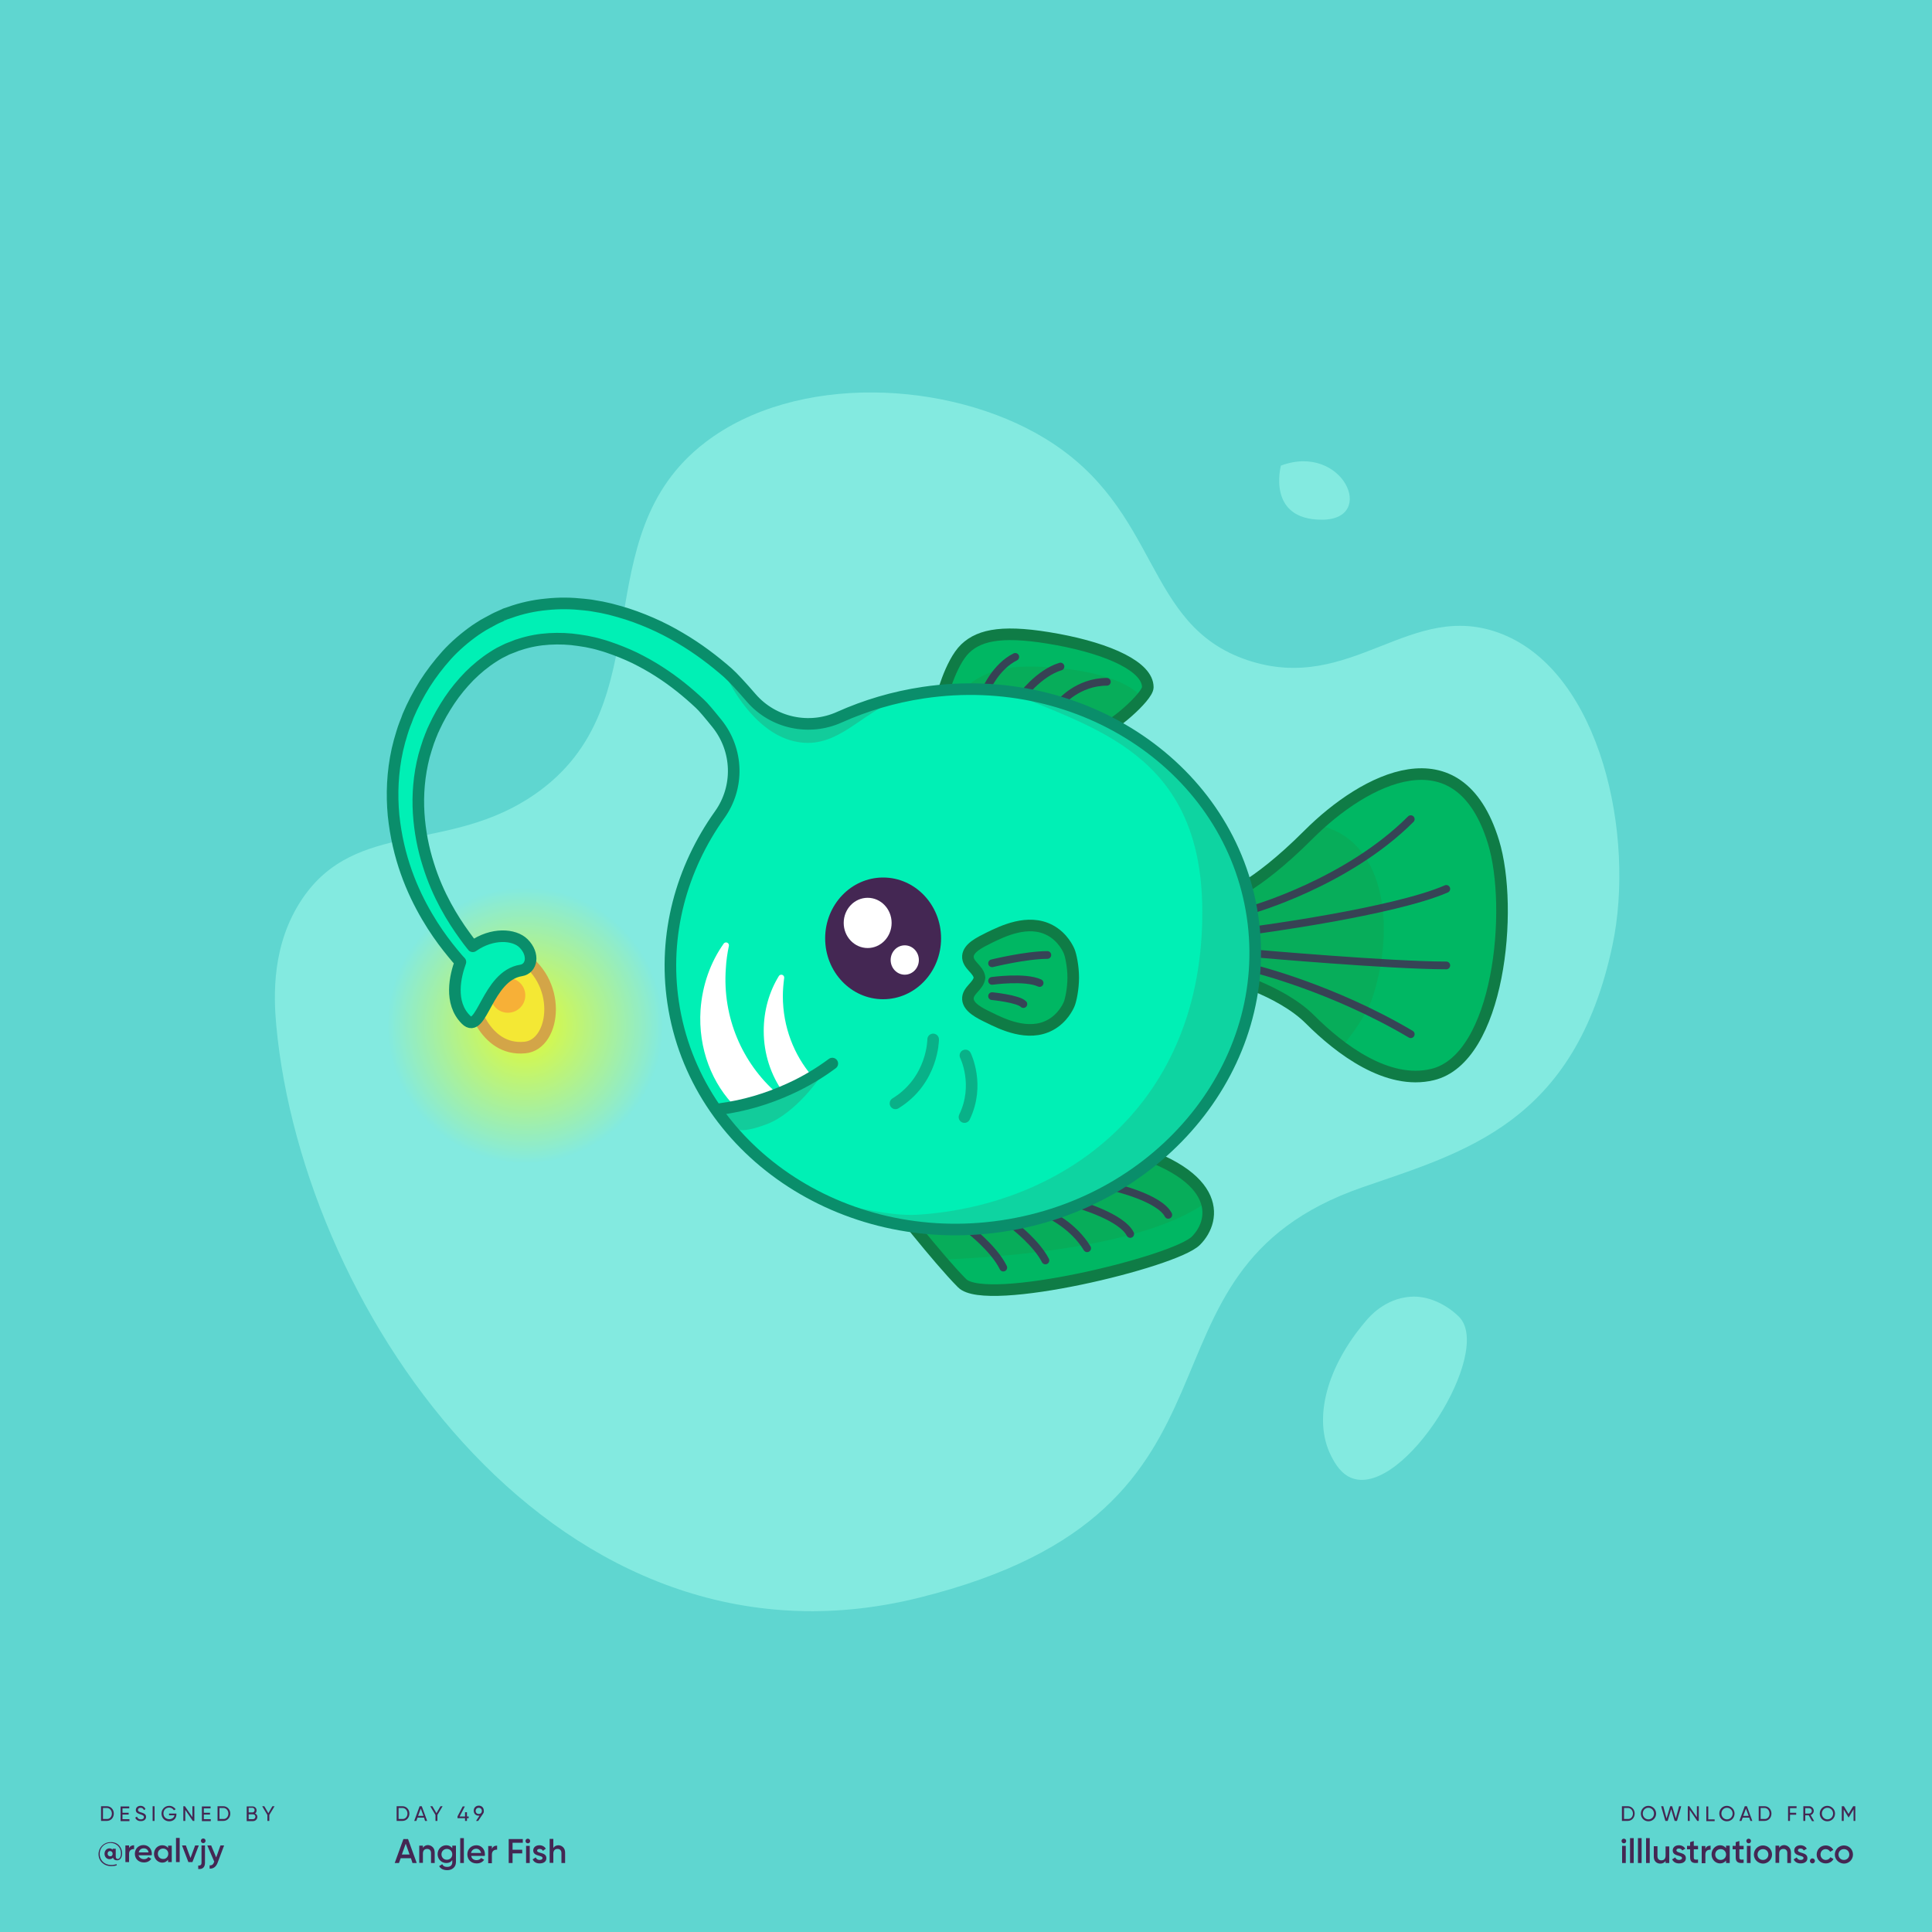 <svg version="1.1" id="Layer_1" xmlns="http://www.w3.org/2000/svg" x="0" y="0" viewBox="0 0 1000 1000" xml:space="preserve"><style>.st1{fill:#442753}.st2{fill:#83eae0}.st4{fill:#00b763}.st5{fill:#07ad5a}.st6,.st7{fill:none;stroke-linecap:round;stroke-linejoin:round;stroke-miterlimit:10}.st6{opacity:.8;stroke:#442753;stroke-width:4}.st7{stroke:#0f7c46;stroke-width:6}.st8{fill:#f4e834}.st12{fill:#12cc9b}.st14{fill:#fff}.st15,.st16,.st17{fill:none;stroke:#0a8e6b;stroke-width:6;stroke-linecap:round;stroke-linejoin:round;stroke-miterlimit:10}.st16,.st17{stroke:#fff;stroke-width:3}.st17{opacity:.3;stroke:#212121;stroke-width:6}</style><path id="XMLID_11_" fill="#5fd6d0" d="M0 0h1000v1000H0z"/><path class="st1" d="M63.2 959.2c0 2.5-1.2 3.7-2.6 3.7-1.1 0-1.9-.5-2.1-1.4-.4.5-1 .8-1.8.8-1.5 0-2.6-1.2-2.6-2.8 0-1.6 1.1-2.8 2.6-2.8.7 0 1.2.3 1.6.7v-.5h1.6v3.9c0 .8.3 1.4 1 1.4.9 0 1.7-.9 1.7-3 0-3-2.3-5.3-5.4-5.3-3.1 0-5.6 2.4-5.6 5.7 0 3.3 2.5 5.7 5.9 5.7 1.1 0 2.1-.2 2.9-.4v.6c-.8.3-1.7.4-2.9.4-3.7 0-6.5-2.6-6.5-6.2 0-3.4 2.7-6.2 6.2-6.2 3.9-.2 6 2.9 6 5.7zm-4.9.3c0-.8-.6-1.4-1.3-1.4-.8 0-1.3.5-1.3 1.4 0 .8.6 1.3 1.3 1.3.8.1 1.3-.5 1.3-1.3zM69.4 955.1v2c-1.2-.1-2.6.5-2.6 2.4v4.3h-1.9v-8.6h1.9v1.4c.5-1.1 1.5-1.5 2.6-1.5zM74.6 962.3c1 0 1.8-.5 2.2-1.1l1.5.9c-.8 1.2-2.1 1.9-3.8 1.9-2.8 0-4.7-1.9-4.7-4.5 0-2.5 1.8-4.5 4.5-4.5 2.6 0 4.3 2.1 4.3 4.5 0 .3 0 .5-.1.8h-6.8c.4 1.3 1.5 2 2.9 2zm2.3-3.5c-.3-1.5-1.3-2.1-2.5-2.1-1.4 0-2.3.8-2.6 2.1h5.1zM88.9 955.2v8.6H87v-1.2c-.7.9-1.7 1.5-3 1.5-2.3 0-4.3-2-4.3-4.5 0-2.6 1.9-4.5 4.3-4.5 1.3 0 2.3.5 3 1.4v-1.2h1.9zm-1.8 4.3c0-1.6-1.2-2.7-2.7-2.7-1.5 0-2.7 1.1-2.7 2.7s1.2 2.7 2.7 2.7c1.5.1 2.7-1.1 2.7-2.7zM91.1 951.3H93v12.5h-1.9v-12.5zM102.9 955.2l-3.3 8.6h-2.1l-3.3-8.6h2l2.4 6.5 2.4-6.5h1.9zM104.2 955.2h1.9v8.9c0 2.4-1.2 3.5-3.5 3.3v-1.8c1.1.1 1.7-.3 1.7-1.5v-8.9zm-.2-2.4c0-.7.5-1.2 1.2-1.2s1.2.5 1.2 1.2c0 .6-.5 1.2-1.2 1.2s-1.2-.6-1.2-1.2zM116 955.2l-3.3 8.8c-.8 2.2-2.2 3.3-4.2 3.2v-1.7c1.2.1 1.9-.5 2.3-1.7l.1-.2-3.6-8.4h2l2.6 6.2 2.2-6.2h1.9z"/><g><path class="st1" d="M211.9 938.7c0 2.1-1.5 3.8-3.6 3.8h-3v-7.6h3c2.1 0 3.6 1.7 3.6 3.8zm-1 0c0-1.6-1.1-2.9-2.6-2.9h-2v5.7h2c1.5.1 2.6-1.2 2.6-2.8zM219.5 940.8h-3.4l-.6 1.7h-1.1l2.8-7.6h1.1l2.8 7.6H220l-.5-1.7zm-.3-.9l-1.4-3.8-1.4 3.8h2.8zM226.4 939.4v3.1h-1v-3.1l-2.7-4.5h1.1l2.1 3.6 2.1-3.6h1.1l-2.7 4.5zM242.6 941.1h-.9v1.4h-1v-1.4h-3.9v-.9l2.7-5.2h1.1l-2.7 5.2h2.8V938h1v2.2h.9v.9zM250 938.8l-2.5 3.7h-1.1l1.8-2.7h-.4c-1.5 0-2.6-1-2.6-2.6 0-1.5 1.1-2.6 2.6-2.6s2.6 1 2.6 2.6c.1.7-.1 1.2-.4 1.6zm-2.2.1c1 0 1.6-.6 1.6-1.6s-.7-1.6-1.6-1.6-1.6.6-1.6 1.6.7 1.6 1.6 1.6z"/></g><g><path class="st1" d="M58.9 938.7c0 2.1-1.5 3.8-3.6 3.8h-3v-7.6h3c2.1 0 3.6 1.7 3.6 3.8zm-1 0c0-1.6-1.1-2.9-2.6-2.9h-2v5.7h2c1.5.1 2.6-1.2 2.6-2.8zM67 941.6v1h-4.6V935h4.5v1h-3.5v2.3h3.2v.9h-3.2v2.4H67zM70 940.8l.9-.5c.3.8.9 1.4 2 1.4s1.6-.5 1.6-1.2c0-.8-.7-1-1.8-1.4-1.2-.4-2.4-.8-2.4-2.2 0-1.4 1.1-2.2 2.4-2.2 1.3 0 2.2.7 2.6 1.7l-.8.5c-.3-.7-.8-1.2-1.7-1.2-.8 0-1.4.4-1.4 1.1 0 .7.5 1 1.6 1.3 1.3.4 2.6.8 2.6 2.3 0 1.3-1.1 2.2-2.6 2.2-1.5.1-2.6-.7-3-1.8zM80 934.9v7.6h-1v-7.6h1zM91.3 939.2c0 1.9-1.4 3.5-3.7 3.5-2.4 0-4-1.8-4-4s1.7-4 4-4c1.4 0 2.7.8 3.3 1.8l-.9.5c-.4-.8-1.4-1.4-2.4-1.4-1.8 0-3 1.3-3 3s1.2 3 3 3c1.6 0 2.5-.9 2.7-2h-2.8v-.9h3.8v.5zM100.6 934.9v7.6h-.8l-3.9-5.7v5.7h-1v-7.6h.8l3.9 5.7v-5.7h1zM109.1 941.6v1h-4.6V935h4.5v1h-3.5v2.3h3.2v.9h-3.2v2.4h3.6zM119.2 938.7c0 2.1-1.5 3.8-3.6 3.8h-3v-7.6h3c2 0 3.6 1.7 3.6 3.8zm-1 0c0-1.6-1.1-2.9-2.6-2.9h-2v5.7h2c1.5.1 2.6-1.2 2.6-2.8zM133.2 940.4c0 1.2-1 2.2-2.2 2.2h-3.3V935h3c1.2 0 2.1.9 2.1 2.1 0 .7-.3 1.2-.8 1.6.7.2 1.2.8 1.2 1.7zm-4.5-4.6v2.3h2c.6 0 1.1-.5 1.1-1.2 0-.6-.5-1.2-1.1-1.2h-2zm3.5 4.5c0-.7-.5-1.2-1.2-1.2h-2.3v2.5h2.3c.7 0 1.2-.6 1.2-1.3zM139.4 939.4v3.1h-1v-3.1l-2.7-4.5h1.1l2.1 3.6 2.1-3.6h1.1l-2.7 4.5z"/></g><g><path class="st1" d="M212.7 961.8h-5.3l-.9 2.5h-2.2l4.5-12.4h2.4l4.5 12.4h-2.2l-.8-2.5zm-.7-1.9l-2-5.6-2 5.6h4zM225 958.9v5.4h-1.9v-5.2c0-1.3-.8-2.1-2-2.1-1.3 0-2.2.7-2.2 2.5v4.7H217v-8.9h1.9v1.1c.6-.9 1.5-1.4 2.7-1.4 2 .2 3.4 1.6 3.4 3.9zM236 955.4v8.4c0 2.8-2.2 4.2-4.5 4.2-1.9 0-3.5-.7-4.2-2.1l1.6-1c.4.8 1 1.4 2.6 1.4s2.6-.9 2.6-2.4v-1.1c-.7 1-1.7 1.5-3.1 1.5-2.5 0-4.5-2-4.5-4.6s2-4.6 4.5-4.6c1.4 0 2.4.6 3.1 1.5v-1.3h1.9zm-1.9 4.4c0-1.6-1.2-2.8-2.8-2.8-1.6 0-2.8 1.2-2.8 2.8s1.2 2.8 2.8 2.8c1.6 0 2.8-1.2 2.8-2.8zM238.2 951.4h1.9v12.9h-1.9v-12.9zM246.7 962.8c1.1 0 1.9-.5 2.3-1.1l1.6.9c-.8 1.2-2.1 1.9-3.9 1.9-2.9 0-4.8-2-4.8-4.7 0-2.6 1.9-4.7 4.7-4.7 2.6 0 4.4 2.1 4.4 4.7 0 .3 0 .5-.1.8h-7c.2 1.5 1.3 2.2 2.8 2.2zm2.3-3.7c-.3-1.5-1.4-2.2-2.5-2.2-1.4 0-2.4.8-2.7 2.2h5.2zM257.3 955.3v2.1c-1.3-.1-2.7.5-2.7 2.5v4.5h-1.9v-8.9h1.9v1.5c.5-1.3 1.5-1.7 2.7-1.7zM265.3 953.9v3.5h5v1.9h-5v5h-2v-12.4h7.3v1.9h-5.3zM272 952.9c0-.7.5-1.2 1.2-1.2s1.2.5 1.2 1.2-.5 1.2-1.2 1.2c-.6 0-1.2-.5-1.2-1.2zm.3 2.5h1.9v8.9h-1.9v-8.9zM282.8 961.8c0 1.8-1.5 2.7-3.5 2.7-1.8 0-3-.8-3.6-2.1l1.6-1c.3.8 1 1.3 2 1.3.8 0 1.5-.3 1.5-1 0-1.6-4.8-.7-4.8-3.9 0-1.7 1.4-2.7 3.2-2.7 1.5 0 2.7.7 3.3 1.8L281 958c-.3-.7-.9-1-1.7-1-.7 0-1.3.3-1.3.9.1 1.6 4.8.6 4.8 3.9zM292.5 958.9v5.4h-1.9v-5.2c0-1.3-.8-2.1-2-2.1-1.3 0-2.2.7-2.2 2.5v4.7h-1.9v-12.4h1.9v4.7c.6-.9 1.5-1.4 2.7-1.4 1.9.1 3.4 1.5 3.4 3.8z"/></g><g><path class="st1" d="M846.1 938.7c0 2.1-1.5 3.8-3.6 3.8h-3v-7.6h3c2.1 0 3.6 1.7 3.6 3.8zm-.9 0c0-1.6-1.1-2.9-2.6-2.9h-2v5.7h2c1.5.1 2.6-1.2 2.6-2.8zM849.3 938.7c0-2.2 1.7-4 3.9-4s4 1.8 4 4-1.7 4-4 4c-2.2 0-3.9-1.8-3.9-4zm6.8 0c0-1.7-1.3-3-2.9-3-1.7 0-2.9 1.3-2.9 3s1.3 3 2.9 3c1.7 0 2.9-1.3 2.9-3zM859.8 934.9h1.1l1.7 6.3 1.9-6.3h1l1.9 6.3 1.7-6.3h1.1l-2.2 7.6h-1.2l-1.8-6.1-1.8 6.1H862l-2.2-7.6zM879.3 934.9v7.6h-.8l-3.9-5.7v5.7h-1v-7.6h.8l3.9 5.7v-5.7h1zM887.5 941.6v1h-4.3V935h1v6.7h3.3zM889.9 938.7c0-2.2 1.7-4 3.9-4s4 1.8 4 4-1.7 4-4 4c-2.2 0-3.9-1.8-3.9-4zm6.9 0c0-1.7-1.3-3-2.9-3-1.7 0-2.9 1.3-2.9 3s1.3 3 2.9 3c1.6 0 2.9-1.3 2.9-3zM905.4 940.8H902l-.6 1.7h-1.1l2.8-7.6h1.1l2.8 7.6h-1l-.6-1.7zm-.3-.9l-1.4-3.8-1.4 3.8h2.8zM916.9 938.7c0 2.1-1.5 3.8-3.6 3.8h-3v-7.6h3c2.1 0 3.6 1.7 3.6 3.8zm-1 0c0-1.6-1.1-2.9-2.6-2.9h-2v5.7h2c1.6.1 2.6-1.2 2.6-2.8zM926.5 935.8v2.5h3.2v1h-3.2v3.2h-1v-7.6h4.4v1h-3.4zM936.2 939.6h-1.8v2.9h-1v-7.6h3c1.3 0 2.4 1.1 2.4 2.4 0 1-.7 1.9-1.6 2.2l1.8 3.1h-1.1l-1.7-3zm-1.8-.9h2c.8 0 1.4-.6 1.4-1.4 0-.8-.6-1.4-1.4-1.4h-2v2.8zM941.9 938.7c0-2.2 1.7-4 3.9-4s4 1.8 4 4-1.7 4-4 4c-2.2 0-3.9-1.8-3.9-4zm6.9 0c0-1.7-1.3-3-2.9-3-1.7 0-2.9 1.3-2.9 3s1.3 3 2.9 3c1.6 0 2.9-1.3 2.9-3zM960.4 942.5h-1v-6l-2.5 4.2h-.1l-2.5-4.1v5.9h-1v-7.6h1.1l2.4 4 2.4-4h1.1v7.6z"/><g><path class="st1" d="M839.3 952.9c0-.7.5-1.2 1.2-1.2s1.2.5 1.2 1.2-.5 1.2-1.2 1.2c-.6 0-1.2-.5-1.2-1.2zm.3 2.5h1.9v8.9h-1.9v-8.9zM843.7 951.4h1.9v12.9h-1.9v-12.9zM847.8 951.4h1.9v12.9h-1.9v-12.9zM852 951.4h1.9v12.9H852v-12.9zM864 955.4v8.9h-1.9v-1.1c-.6.9-1.5 1.4-2.7 1.4-2 0-3.4-1.3-3.4-3.6v-5.4h1.9v5.2c0 1.3.8 2.1 2 2.1 1.3 0 2.2-.7 2.2-2.5v-4.7h1.9zM872.6 961.8c0 1.8-1.5 2.7-3.5 2.7-1.8 0-3-.8-3.6-2.1l1.6-1c.3.8 1 1.3 2 1.3.8 0 1.5-.3 1.5-1 0-1.6-4.8-.7-4.8-3.9 0-1.7 1.4-2.7 3.2-2.7 1.5 0 2.7.7 3.3 1.8l-1.6.9c-.3-.7-.9-1-1.7-1-.7 0-1.3.3-1.3.9.2 1.8 4.9.8 4.9 4.1zM876.7 957.3v4.2c0 1.1.7 1.1 2.2 1v1.7c-2.9.4-4.1-.5-4.1-2.8v-4.2h-1.6v-1.8h1.6v-1.9l1.9-.6v2.5h2.2v1.8h-2.2zM885.4 955.3v2.1c-1.3-.1-2.7.5-2.7 2.5v4.5h-1.9v-8.9h1.9v1.5c.5-1.3 1.5-1.7 2.7-1.7zM895.3 955.4v8.9h-1.9V963c-.7.9-1.7 1.5-3.1 1.5-2.4 0-4.4-2-4.4-4.7 0-2.6 2-4.7 4.4-4.7 1.4 0 2.4.6 3.1 1.5v-1.3h1.9zm-1.9 4.5c0-1.6-1.2-2.8-2.8-2.8-1.6 0-2.8 1.2-2.8 2.8 0 1.6 1.2 2.8 2.8 2.8 1.6 0 2.8-1.2 2.8-2.8zM900.3 957.3v4.2c0 1.1.7 1.1 2.2 1v1.7c-2.9.4-4.1-.5-4.1-2.8v-4.2h-1.6v-1.8h1.6v-1.9l1.9-.6v2.5h2.2v1.8h-2.2zM903.9 952.9c0-.7.5-1.2 1.2-1.2s1.2.5 1.2 1.2-.5 1.2-1.2 1.2c-.6 0-1.2-.5-1.2-1.2zm.3 2.5h1.9v8.9h-1.9v-8.9zM907.8 959.9c0-2.6 2.1-4.7 4.7-4.7s4.7 2 4.7 4.7c0 2.6-2.1 4.7-4.7 4.7-2.6-.1-4.7-2.1-4.7-4.7zm7.5 0c0-1.6-1.2-2.8-2.8-2.8-1.6 0-2.8 1.2-2.8 2.8 0 1.6 1.2 2.8 2.8 2.8 1.6 0 2.8-1.2 2.8-2.8zM927 958.9v5.4h-1.9v-5.2c0-1.3-.8-2.1-2-2.1-1.3 0-2.2.7-2.2 2.5v4.7H919v-8.9h1.9v1.1c.6-.9 1.5-1.4 2.7-1.4 1.9.2 3.4 1.6 3.4 3.9zM935.5 961.8c0 1.8-1.5 2.7-3.5 2.7-1.8 0-3-.8-3.6-2.1l1.6-1c.3.8 1 1.3 2 1.3.8 0 1.5-.3 1.5-1 0-1.6-4.8-.7-4.8-3.9 0-1.7 1.4-2.7 3.2-2.7 1.5 0 2.7.7 3.3 1.8l-1.6.9c-.3-.7-.9-1-1.7-1-.7 0-1.3.3-1.3.9.1 1.8 4.9.8 4.9 4.1zM936.8 963.2c0-.7.6-1.3 1.3-1.3.7 0 1.3.6 1.3 1.3 0 .7-.6 1.3-1.3 1.3-.7 0-1.3-.6-1.3-1.3zM940.3 959.9c0-2.6 2-4.7 4.7-4.7 1.7 0 3.2.9 3.9 2.3l-1.6 1c-.4-.8-1.3-1.4-2.3-1.4-1.6 0-2.7 1.2-2.7 2.8 0 1.6 1.2 2.8 2.7 2.8 1.1 0 1.9-.5 2.4-1.4l1.6.9c-.7 1.4-2.2 2.3-4 2.3-2.7 0-4.7-2-4.7-4.6zM949.7 959.9c0-2.6 2.1-4.7 4.7-4.7s4.7 2 4.7 4.7c0 2.6-2.1 4.7-4.7 4.7-2.6-.1-4.7-2.1-4.7-4.7zm7.5 0c0-1.6-1.2-2.8-2.8-2.8s-2.8 1.2-2.8 2.8c0 1.6 1.2 2.8 2.8 2.8s2.8-1.2 2.8-2.8z"/></g></g><path id="XMLID_1_" class="st2" d="M365 229c-63.8 48.9-20.9 135.3-88 182-44.7 31.1-92.7 12.9-120.6 54.3-15.8 23.5-14.8 50.1-13.4 65.5C157 681 290.2 873 475.6 827s101-168 229.7-212.5c52.9-18.3 109.8-33.2 129.3-125.2 12-56.6-6-140.8-57.1-161.1-47.4-18.8-77.7 31.6-131.8 13.5-54.3-18.2-44.4-77.9-104.7-114.7-49.7-30.3-129.1-34-176 2z"/><path id="XMLID_16_" class="st2" d="M707 683.7c-20.2 23.6-27.7 50.8-18 69.9 2 4 5.3 9.6 11.1 11.6 26.7 9.2 73.1-65.5 55.1-83.6-6.1-6.1-15.8-11.2-25.3-10.4-13.1 1-21.1 10.3-22.9 12.5z"/><g><radialGradient id="XMLID_80_" cx="271.817" cy="530.833" r="71.387" gradientUnits="userSpaceOnUse"><stop offset="0" stop-color="#ff0"/><stop offset="1" stop-color="#ff0" stop-opacity="0"/></radialGradient><ellipse id="XMLID_17_" cx="271.8" cy="530.8" rx="102.9" ry="99.4" opacity=".79" fill="url(#XMLID_80_)"/><path id="XMLID_21_" class="st4" d="M633.1 464.7s15.2-3.7 44.2-32.7 77.8-54.5 95.7 3.7c10.6 34.4 3.1 112.3-31.6 120.5-23.3 5.6-47.9-13.1-63.4-28.6s-45-23.2-45-23.2v-39.7z"/><path id="XMLID_61_" class="st5" d="M633.1 464.7v39.8s29.5 7.7 45 23.2c4.7 4.7 10.3 9.8 16.4 14.3 4.3-5.2 12.7-16.5 15.6-24.8 13.2-39 5.8-83.5-27.8-90-1.7 1.6-3.4 3.2-5 4.8-29 29-44.2 32.7-44.2 32.7z"/><path id="XMLID_46_" class="st6" d="M647.7 470.9s49.5-13.9 82.5-46.9"/><path id="XMLID_47_" class="st6" d="M649.1 481.5s72.2-9.5 99.5-21.4"/><path id="XMLID_48_" class="st6" d="M649.4 501.5s40.4 9.9 80.8 33.8"/><path id="XMLID_49_" class="st6" d="M649.4 493.5s70.2 6.2 99.2 6.2"/><path id="XMLID_20_" class="st4" d="M487.1 362.2s4.7-19 12.5-26.5 20.7-9.7 47.8-4.7c27 5 46.7 14.2 46.7 24.7 0 5-19.6 21.9-24.4 21.9s-69-17.2-82.6-15.4z"/><path id="XMLID_104_" class="st5" d="M532.2 345c-23.2 0-33.5 10.3-37.4 17.4 21.8 2.2 70.8 15.2 74.9 15.2 3.6 0 15.8-9.8 21.4-16.6-9.2-11.1-35.9-16-58.9-16z"/><path id="XMLID_40_" class="st6" d="M510.3 357s5.1-12 15.2-17"/><path id="XMLID_90_" class="st6" d="M548.9 345c-11.5 3.5-20.5 16-20.5 16"/><path id="XMLID_94_" class="st6" d="M548.9 363.7s9-10.8 24-10.8"/><path id="XMLID_8_" class="st7" d="M487.1 362.2s4.7-19 12.5-26.5 20.7-9.7 47.8-4.7c27 5 46.7 14.2 46.7 24.7 0 5-19.6 21.9-24.4 21.9s-69-17.2-82.6-15.4z"/><path id="XMLID_5_" class="st7" d="M633.1 464.7s15.2-3.7 44.2-32.7 77.8-54.5 95.7 3.7c10.6 34.4 3.1 112.3-31.6 120.5-23.3 5.6-47.9-13.1-63.4-28.6s-45-23.2-45-23.2v-39.7z"/><path id="XMLID_19_" class="st4" d="M461 620.2s24.5 31.5 37 44 110-11 121-22 14-36-44-50c.1 0-52.4 43.8-114 28z"/><path id="XMLID_63_" class="st5" d="M486.9 652c37.5-1.5 106.5-7.3 137.6-29.8-3.3-10.5-16.6-22-49.5-29.9 0 0-49.2 41-108.2 29.3-1 .9-1.9 1.7-2.7 2.6 4.7 5.9 14.2 17.8 22.8 27.8z"/><path id="XMLID_27_" class="st6" d="M501.4 636.2s13 9.9 17.9 19.9"/><path id="XMLID_28_" class="st6" d="M525.5 635s11 8.5 15.6 17.4"/><path id="XMLID_30_" class="st6" d="M543.2 628.7s12.3 5.6 19.5 17.4"/><path id="XMLID_31_" class="st6" d="M558.4 623.5s22.1 6.3 26.6 15.2"/><path id="XMLID_35_" class="st6" d="M576.6 614.5s23.5 5.4 28.1 14.3"/><path id="XMLID_10_" class="st7" d="M461 620.2s24.5 31.5 37 44 110-11 121-22 14-36-44-50c.1 0-52.4 43.8-114 28z"/><path id="XMLID_13_" class="st8" d="M244.1 517.2s6 27.1 27.6 25c16.1-1.5 20-35.4-4.1-48.3-24.2-12.8-23.5 23.3-23.5 23.3z"/><path id="XMLID_12_" d="M244.1 517.2s6 27.1 27.6 25c16.1-1.5 20-35.4-4.1-48.3-24.2-12.8-23.5 23.3-23.5 23.3z" fill="#f4e834" stroke="#d3a548" stroke-width="6" stroke-miterlimit="10"/><circle id="XMLID_55_" class="st8" cx="262.9" cy="515.2" r="10.2"/><circle id="XMLID_18_" cx="262.9" cy="515.2" r="9" opacity=".66" fill="#f99338"/><path id="XMLID_2_" d="M648.3 474.3C637 398.1 560.7 346.2 478 358.5c-15.5 2.3-30.1 6.7-43.5 12.7-15.7 7.1-34.3 3.1-45.6-9.9-5-5.8-9.7-10.9-12.2-13.1-7.1-6.2-15.3-12.5-24.7-18-4.7-2.8-9.7-5.4-15-7.7-5.3-2.3-10.9-4.4-16.7-6-1.5-.4-2.9-.8-4.4-1.2-1.5-.3-3-.7-4.5-1-1.5-.3-3.1-.5-4.6-.8-1.5-.3-3.1-.4-4.7-.6-6.3-.7-12.7-.8-19.2-.1-6.5.6-13 2-19.3 4.3l-1.2.4-.6.2-.3.1c-.8.3-.3.1-.5.2l-.1.1-2 .9-2 .9-1 .5c-.3.2-.8.4-1.1.6-1.6.8-3.1 1.7-4.6 2.5-1.5.9-2.8 1.8-4.2 2.7-5.4 3.8-10.4 8.1-14.7 12.8-4.3 4.8-8.2 9.9-11.5 15.1-3.3 5.3-6.2 10.8-8.6 16.5l-.4 1.1-.4 1.1-.8 2c-.2.6-.5 1.4-.8 2.2l-.7 2.2c-.5 1.5-.8 2.9-1.3 4.4-.4 1.5-.7 2.9-1.1 4.4-2.6 11.7-3 23.2-2 34 1.1 10.7 3.5 20.7 6.6 29.4 3.1 8.8 6.9 16.4 10.7 22.9 3.8 6.5 7.6 11.8 10.9 16 1.6 2.1 3.2 3.9 4.5 5.5.7.8 1.3 1.5 1.9 2.1-2.6 7.1-6 21.1 2.9 29.9 8.2 8.2 10.8-22.7 28.5-25.5 5.6-.9 7-8.3 1.3-14-4.8-4.8-16.2-5.6-26.3 1.5-.1-.2-.3-.3-.4-.5-1.2-1.5-2.6-3.3-4-5.3-2.9-4-6.3-9.1-9.6-15.2s-6.5-13.2-9-21.3c-2.6-8.1-4.4-17.1-5-26.6-.6-9.6.2-19.7 2.8-29.7.4-1.2.7-2.5 1.1-3.7.4-1.2.8-2.5 1.2-3.7l.7-1.8c.2-.6.4-1.2.7-1.8l.8-2 .4-.8.4-.9c2.2-4.8 4.9-9.5 7.9-14s6.5-8.7 10.2-12.5c3.8-3.8 7.9-7.2 12.3-10 1.1-.7 2.2-1.4 3.3-2 1.1-.5 2.1-1.1 3.2-1.6.3-.1.5-.3.8-.4l1-.4 2.1-.8 2-.8.2-.1.5-.1.9-.3c4.9-1.6 10-2.5 15.1-2.8 5.1-.3 10.3-.1 15.4.7 1.3.2 2.5.4 3.8.6 1.3.3 2.5.5 3.8.8 1.2.3 2.5.6 3.7 1 1.2.3 2.4.7 3.6 1.1 4.8 1.6 9.5 3.5 13.9 5.6 4.4 2.2 8.6 4.5 12.6 7.1 8 5.1 14.9 10.8 21 16.5 1.9 1.7 5.2 5.7 9 10.4 11 13.7 11.6 32.9 1.4 47.2-19.8 27.8-29.3 62-24.1 97.1C359.7 595 436 646.9 518.7 634.6s140.9-84 129.6-160.3z" fill="#00f0b5"/><path id="XMLID_43_" class="st12" d="M380.7 583.6s.9 4 16.1-1.7 27.9-24.6 27.9-24.6l-35.6 13.4-18.7 3.3 10.3 9.6z"/><path id="XMLID_42_" class="st12" d="M377.4 352.9s12.4 25.7 33.3 30.7c20.7 5 32.3-11.7 50.4-20-15.7 3.1-34.6 12-34.6 12s-24.2 3.2-40.1-14.7c-15.9-17.8-9-8-9-8z"/><g id="XMLID_54_" opacity=".76"><path id="XMLID_84_" class="st12" d="M648.3 474.3C639 412 586.3 366 522.1 358c43 19 99.7 31.5 100.2 112.9.7 100.2-70.5 152.7-146.8 157.8-15.2 1-30.7-4-45-5.7 26.4 11.7 56.8 16.2 88.3 11.6 82.8-12.3 140.8-84 129.5-160.3z"/></g><ellipse id="XMLID_4_" class="st1" cx="457.1" cy="485.7" rx="30" ry="31.5"/><ellipse id="XMLID_6_" class="st14" cx="449.1" cy="477.7" rx="12.4" ry="13"/><ellipse id="XMLID_7_" class="st14" cx="468.3" cy="496.9" rx="7.3" ry="7.6"/><path id="XMLID_34_" class="st4" d="M553.4 492.4c-.5-1.2-3.3-7.4-9.9-10.9-11.4-6.1-24.8.6-31.6 3.9-4.8 2.4-10.6 5.2-10.9 9.5-.3 4.6 5.5 6.7 6 11.1-.5 4.5-6.3 6.6-6 11.2.3 4.3 6.1 7.2 10.9 9.5 6.7 3.3 20.2 10 31.6 3.9 6.6-3.5 9.4-9.7 9.9-10.9.8-1.9 2.1-7.8 2.1-13.7s-1.3-11.7-2.1-13.6z"/><path id="XMLID_33_" class="st6" d="M513.5 498.6s17.5-4.3 28.6-4.3"/><path id="XMLID_38_" class="st6" d="M513.5 507.7s17.1-2.4 24.6 1.1"/><path id="XMLID_9_" class="st7" d="M553.4 492.4c-.5-1.2-3.3-7.4-9.9-10.9-11.4-6.1-24.8.6-31.6 3.9-4.8 2.4-10.6 5.2-10.9 9.5-.3 4.6 5.5 6.7 6 11.1-.5 4.5-6.3 6.6-6 11.2.3 4.3 6.1 7.2 10.9 9.5 6.7 3.3 20.2 10 31.6 3.9 6.6-3.5 9.4-9.7 9.9-10.9.8-1.9 2.1-7.8 2.1-13.7s-1.3-11.7-2.1-13.6z"/><path id="XMLID_23_" class="st15" d="M648.3 474.3C637 398.1 560.7 346.2 478 358.5c-15.5 2.3-30.1 6.7-43.5 12.7-15.7 7.1-34.3 3.1-45.6-9.9-5-5.8-9.7-10.9-12.2-13.1-7.1-6.2-15.3-12.5-24.7-18-4.7-2.8-9.7-5.4-15-7.7-5.3-2.3-10.9-4.4-16.7-6-1.5-.4-2.9-.8-4.4-1.2-1.5-.3-3-.7-4.5-1-1.5-.3-3.1-.5-4.6-.8-1.5-.3-3.1-.4-4.7-.6-6.3-.7-12.7-.8-19.2-.1-6.5.6-13 2-19.3 4.3l-1.2.4-.6.2-.3.1c-.8.3-.3.1-.5.2l-.1.1-2 .9-2 .9-1 .5c-.3.2-.8.4-1.1.6-1.6.8-3.1 1.7-4.6 2.5-1.5.9-2.8 1.8-4.2 2.7-5.4 3.8-10.4 8.1-14.7 12.8-4.3 4.8-8.2 9.9-11.5 15.1-3.3 5.3-6.2 10.8-8.6 16.5l-.4 1.1-.4 1.1-.8 2c-.2.6-.5 1.4-.8 2.2l-.7 2.2c-.5 1.5-.8 2.9-1.3 4.4-.4 1.5-.7 2.9-1.1 4.4-2.6 11.7-3 23.2-2 34 1.1 10.7 3.5 20.7 6.6 29.4 3.1 8.8 6.9 16.4 10.7 22.9 3.8 6.5 7.6 11.8 10.9 16 1.6 2.1 3.2 3.9 4.5 5.5.7.8 1.3 1.5 1.9 2.1-2.6 7.1-6 21.1 2.9 29.9 8.2 8.2 10.8-22.7 28.5-25.5 5.6-.9 7-8.3 1.3-14-4.8-4.8-16.2-5.6-26.3 1.5-.1-.2-.3-.3-.4-.5-1.2-1.5-2.6-3.3-4-5.3-2.9-4-6.3-9.1-9.6-15.2s-6.5-13.2-9-21.3c-2.6-8.1-4.4-17.1-5-26.6-.6-9.6.2-19.7 2.8-29.7.4-1.2.7-2.5 1.1-3.7.4-1.2.8-2.5 1.2-3.7l.7-1.8c.2-.6.4-1.2.7-1.8l.8-2 .4-.8.4-.9c2.2-4.8 4.9-9.5 7.9-14s6.5-8.7 10.2-12.5c3.8-3.8 7.9-7.2 12.3-10 1.1-.7 2.2-1.4 3.3-2 1.1-.5 2.1-1.1 3.2-1.6.3-.1.5-.3.8-.4l1-.4 2.1-.8 2-.8.2-.1.5-.1.9-.3c4.9-1.6 10-2.5 15.1-2.8 5.1-.3 10.3-.1 15.4.7 1.3.2 2.5.4 3.8.6 1.3.3 2.5.5 3.8.8 1.2.3 2.5.6 3.7 1 1.2.3 2.4.7 3.6 1.1 4.8 1.6 9.5 3.5 13.9 5.6 4.4 2.2 8.6 4.5 12.6 7.1 8 5.1 14.9 10.8 21 16.5 1.9 1.7 5.2 5.7 9 10.4 11 13.7 11.6 32.9 1.4 47.2-19.8 27.8-29.3 62-24.1 97.1C359.7 595 436 646.9 518.7 634.6s140.9-84 129.6-160.3z"/><path id="XMLID_22_" class="st14" d="M400.9 566.8c-6.2 2.4-12.5 4.3-18.7 5.6-12.2-11.9-19.4-29.9-18.1-49.6.9-12.7 5.1-24.2 11.7-33.5-.8 3.8-1.4 7.8-1.6 11.8-1.9 26 8.8 50 26.7 65.7z"/><path id="XMLID_25_" class="st16" d="M400.9 566.8c-6.2 2.4-12.5 4.3-18.7 5.6-12.2-11.9-19.4-29.9-18.1-49.6.9-12.7 5.1-24.2 11.7-33.5-.8 3.8-1.4 7.8-1.6 11.8-1.9 26 8.8 50 26.7 65.7z"/><path id="XMLID_14_" class="st14" d="M419.2 558c-3.3 1.9-6.7 3.7-10.2 5.3-.8.4-1.7.8-2.5 1.1-6-8.4-9.7-19.1-9.7-30.8 0-10.3 2.8-19.8 7.6-27.6-.4 3.1-.7 6.3-.7 9.6 0 16.3 5.9 31.2 15.5 42.4z"/><path id="XMLID_26_" class="st16" d="M419.2 558c-3.3 1.9-6.7 3.7-10.2 5.3-.8.4-1.7.8-2.5 1.1-6-8.4-9.7-19.1-9.7-30.8 0-10.3 2.8-19.8 7.6-27.6-.4 3.1-.7 6.3-.7 9.6 0 16.3 5.9 31.2 15.5 42.4z"/><path id="XMLID_36_" class="st17" d="M483 538s0 21.1-19.5 33.1"/><path id="XMLID_37_" class="st17" d="M499.7 546.3s7.6 15.2-.5 31.9"/><path id="XMLID_15_" class="st15" d="M430.8 550.5c-6.6 4.9-13.9 9.3-21.8 12.9-11.9 5.5-24.1 9-36.1 10.6"/><path id="XMLID_39_" class="st6" d="M513.5 515.6s13.4 1.3 16.2 4.1"/><path id="XMLID_3_" class="st2" d="M663 241s-7.6 28 21.2 28 10.8-40-21.2-28z"/></g></svg>